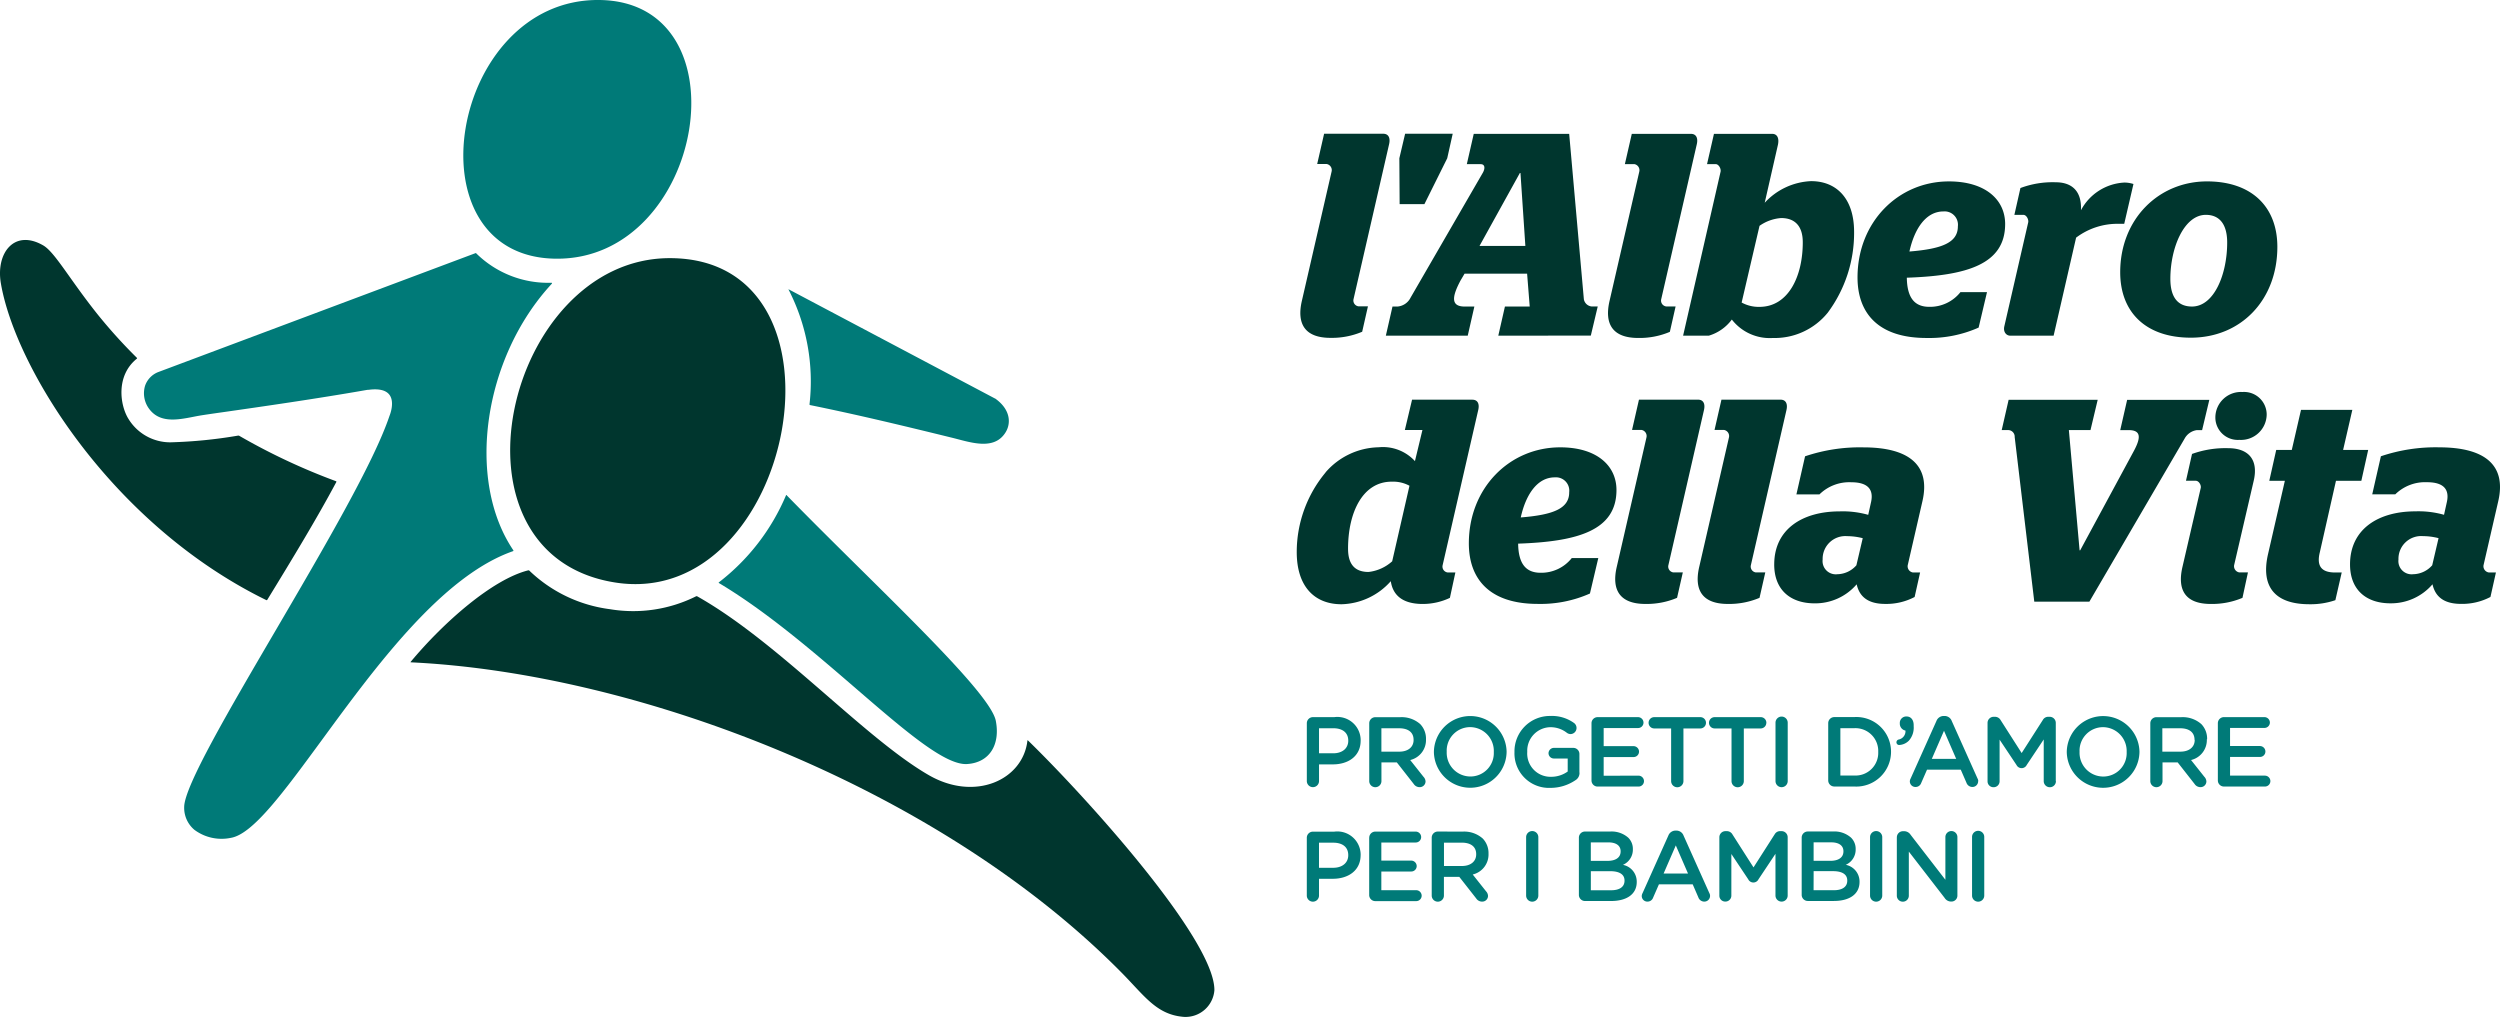 <svg id="logo-alberodellavita" xmlns="http://www.w3.org/2000/svg" xmlns:xlink="http://www.w3.org/1999/xlink" width="245.838" height="100" viewBox="0 0 245.838 100">
  <defs>
    <clipPath id="clip-path">
      <rect id="Rettangolo_7571" data-name="Rettangolo 7571" width="245.838" height="100" fill="none"/>
    </clipPath>
  </defs>
  <g id="Raggruppa_20403" data-name="Raggruppa 20403" clip-path="url(#clip-path)">
    <path id="Tracciato_40321" data-name="Tracciato 40321" d="M26.278,87.558c2.441-3.987,4.916-8.058,6.794-11.591a.054.054,0,0,0-.03-.079,61.877,61.877,0,0,1-9.509-4.462.2.2,0,0,0-.119-.023,46.49,46.49,0,0,1-6.645.661,4.814,4.814,0,0,1-4.154-2.334c-.8-1.3-1.259-4.2.843-5.893a.055.055,0,0,0,0-.085,50.854,50.854,0,0,1-3.831-4.234C6.845,56.041,5.4,53.366,4.25,52.7c-2.835-1.635-4.666.735-4.169,3.7,1.39,8.284,10.875,23.726,26.106,31.18a.071.071,0,0,0,.091-.027m39.585-33.6c-16.105,0-22.9,29.164-5.34,31.9,17.579,2.737,24.231-31.9,5.34-31.9m53.554,71.96c0-5-12.6-18.96-18.332-24.534-.047-.045-.053.019-.053.019-.436,3.862-5.151,6.031-9.72,3.382C84.971,101.112,76.548,91.7,68.56,87.207a.129.129,0,0,0-.114,0,13.838,13.838,0,0,1-8.464,1.266,14,14,0,0,1-7.929-3.791.118.118,0,0,0-.108-.03c-3.531.889-8.326,5.116-11.557,8.993-.042.05.023.053.023.053,22.478,1.07,52.039,12.418,69.9,30.535,2.277,2.31,3.427,4.116,6.1,4.33a2.844,2.844,0,0,0,3.008-2.64" transform="translate(0 -28.568)" fill="#00362e"/>
    <path id="Tracciato_40322" data-name="Tracciato 40322" d="M63.9,24.892,32.725,36.577A2.217,2.217,0,0,0,31.4,37.941a2.574,2.574,0,0,0,.257,2.047c1.027,1.673,2.868,1.317,4.492,1,.2-.039.4-.079.6-.113.333-.059,1.295-.2,2.627-.388,3.33-.477,8.905-1.276,13.818-2.139a1.289,1.289,0,0,1,.168-.018c.038,0,.077,0,.122-.01.959-.11,1.614.06,1.947.5.556.741.029,2.018.024,2.031v0l-.024.064c-1.543,4.592-6.457,12.991-11.21,21.113-4.614,7.884-8.973,15.331-8.973,17.336a2.827,2.827,0,0,0,1,2.232,4.466,4.466,0,0,0,3.593.794c2.159-.361,5.177-4.479,9-9.692,5.248-7.159,11.778-16.068,18.748-18.5a.058.058,0,0,0,.028-.086C62.93,47.177,64.664,35.169,71.4,27.9a.056.056,0,0,0-.041-.095,10.05,10.05,0,0,1-7.4-2.9.057.057,0,0,0-.061-.013M76.057,0c-14.71-.147-18.9,25.293-4.251,25.439C86.429,25.585,90.654.146,76.057,0M94.5,48.694c-.044-.047-.07.013-.07.013a21.226,21.226,0,0,1-6.6,8.555.039.039,0,0,0,0,.07c10.184,6.069,20.387,18.041,24.4,17.8,2.248-.138,3.28-1.949,2.828-4.257-.579-2.956-12.031-13.424-20.565-22.175m20.484-9.514L94.71,28.461c-.057-.03-.025.026-.025.026A19.725,19.725,0,0,1,96.74,39.757a.072.072,0,0,0,.057.077c4.682.951,9.166,2.033,13.961,3.211,1.785.438,4.136,1.308,5.266-.535.537-.868.514-2.232-1.039-3.329" transform="translate(-17.137 0)" fill="#007a78"/>
    <path id="Tracciato_40323" data-name="Tracciato 40323" d="M342.081,167.579v5.733a.59.59,0,0,0,1.18,0v-4.336l3.518,4.551a.755.755,0,0,0,.624.362h.049a.584.584,0,0,0,.585-.6v-5.742a.59.59,0,0,0-1.181,0v4.2l-3.42-4.424a.757.757,0,0,0-.625-.352h-.127a.6.6,0,0,0-.6.606m-2.637-.019V173.3a.6.6,0,0,0,1.2,0v-5.743a.6.6,0,0,0-1.2,0m-20.3,3.575,1.2-2.765,1.2,2.765Zm-2.071,1.932a.613.613,0,0,0-.078.274.55.55,0,0,0,.556.556.578.578,0,0,0,.557-.381l.576-1.319h3.32l.556,1.28a.619.619,0,0,0,.586.42.563.563,0,0,0,.566-.576.53.53,0,0,0-.068-.255l-2.539-5.664a.75.75,0,0,0-.713-.488h-.058a.762.762,0,0,0-.723.488Zm-11.448-5.507V173.3a.6.6,0,0,0,1.2,0v-5.743a.6.6,0,0,0-1.2,0m-15.433.057v5.627a.6.6,0,0,0,.6.605h4.024a.536.536,0,0,0,.537-.537.542.542,0,0,0-.537-.537h-3.429v-1.838h2.94a.533.533,0,0,0,.537-.527.544.544,0,0,0-.537-.546h-2.94v-1.779h3.38a.535.535,0,0,0,.536-.537.541.541,0,0,0-.536-.536H290.8a.6.6,0,0,0-.6.6m-2.062-9.521c0,.713-.566,1.221-1.476,1.221h-1.4v-2.463h1.4c.9,0,1.476.42,1.476,1.222Zm1.22-.03v-.019a2.293,2.293,0,0,0-2.6-2.285h-2.09a.6.6,0,0,0-.605.6v5.685a.6.6,0,0,0,1.2,0V160.4h1.358c1.506,0,2.735-.8,2.735-2.334m-1.22,11.28c0,.713-.566,1.221-1.476,1.221h-1.4V168.1h1.4c.9,0,1.476.42,1.476,1.222Zm1.22-.03V169.3a2.293,2.293,0,0,0-2.6-2.285h-2.09a.6.6,0,0,0-.605.6V173.3a.6.6,0,0,0,1.2,0v-1.651h1.358c1.506,0,2.735-.8,2.735-2.335m5.208-11.309c0,.694-.547,1.144-1.407,1.144h-1.759v-2.3h1.748c.89,0,1.417.4,1.417,1.134Zm1.22-.068v-.02a2.067,2.067,0,0,0-.566-1.475,2.755,2.755,0,0,0-1.973-.683H290.8a.6.6,0,0,0-.6.6v5.685a.6.6,0,0,0,1.2,0v-1.837h1.515l1.661,2.12a.685.685,0,0,0,.585.312.567.567,0,0,0,.576-.556.7.7,0,0,0-.2-.46l-1.308-1.65a2.022,2.022,0,0,0,1.552-2.042m1.768,10.165H299.3c.889,0,1.417.4,1.417,1.133v.02c0,.694-.547,1.144-1.408,1.144h-1.758Zm-.6-1.092a.6.6,0,0,0-.605.6V173.3a.6.6,0,0,0,1.2,0v-1.837h1.514l1.662,2.12a.687.687,0,0,0,.586.312.566.566,0,0,0,.575-.556.7.7,0,0,0-.195-.46l-1.309-1.65a2.023,2.023,0,0,0,1.553-2.042v-.019a2.068,2.068,0,0,0-.566-1.475,2.754,2.754,0,0,0-1.973-.683Zm5.5-7.813a2.3,2.3,0,0,1-2.305,2.4,2.335,2.335,0,0,1-2.325-2.423v-.019a2.311,2.311,0,0,1,2.306-2.413,2.343,2.343,0,0,1,2.325,2.433Zm1.259-.019v-.019a3.575,3.575,0,0,0-7.149.019v.019a3.575,3.575,0,0,0,7.149-.019m7.16,2.032v-1.827a.6.6,0,0,0-.6-.6h-1.9a.534.534,0,0,0-.538.527.526.526,0,0,0,.538.518h1.348v1.28a2.786,2.786,0,0,1-1.651.518,2.285,2.285,0,0,1-2.326-2.443v-.019a2.314,2.314,0,0,1,2.219-2.413,2.6,2.6,0,0,1,1.661.538.636.636,0,0,0,.371.137.6.6,0,0,0,.595-.6.606.606,0,0,0-.244-.488,3.711,3.711,0,0,0-2.334-.693,3.481,3.481,0,0,0-3.525,3.535v.019a3.391,3.391,0,0,0,3.545,3.516,4.358,4.358,0,0,0,2.432-.741.831.831,0,0,0,.419-.762m2.843,6.864c.772,0,1.2.332,1.2.87v.019c0,.626-.518.929-1.29.929h-1.642v-1.819Zm-1.729,2.833h1.905c.947,0,1.407.342,1.407.918v.019c0,.616-.5.938-1.319.938h-1.994Zm1.886-3.9h-2.462a.6.6,0,0,0-.6.6v5.627a.6.6,0,0,0,.6.605h2.56c1.525,0,2.529-.654,2.529-1.875v-.02a1.676,1.676,0,0,0-1.357-1.66,1.628,1.628,0,0,0,.976-1.524v-.019a1.531,1.531,0,0,0-.458-1.133,2.469,2.469,0,0,0-1.787-.6m-.626-5.487v-1.838h2.94a.533.533,0,0,0,.537-.527.544.544,0,0,0-.537-.546h-2.94v-1.779h3.379a.535.535,0,0,0,.538-.536.542.542,0,0,0-.538-.537h-3.975a.6.6,0,0,0-.6.6v5.627a.6.6,0,0,0,.6.6h4.024a.536.536,0,0,0,.537-.537.542.542,0,0,0-.537-.536Zm10.061-5.207a.554.554,0,0,0-.547-.556h-4.541a.556.556,0,1,0,0,1.112h1.661v5.178a.605.605,0,0,0,1.21,0v-5.178h1.67a.554.554,0,0,0,.547-.556m5.939,0a.554.554,0,0,0-.547-.556h-4.541a.556.556,0,1,0,0,1.112h1.66v5.178a.605.605,0,0,0,1.21,0v-5.178H328.7a.554.554,0,0,0,.547-.556m.821,10.967-2.08,3.253-2.071-3.243a.633.633,0,0,0-.557-.322h-.126a.6.6,0,0,0-.605.606v5.733a.575.575,0,0,0,.585.586.583.583,0,0,0,.595-.586v-4.092l1.661,2.49a.561.561,0,0,0,1.007,0l1.67-2.509v4.1a.6.6,0,0,0,.6.6.594.594,0,0,0,.6-.6v-5.723a.6.6,0,0,0-.6-.606h-.128a.6.6,0,0,0-.547.312m1.279-5.234v-5.743a.6.6,0,0,0-1.2,0v5.743a.6.6,0,0,0,1.2,0m4.279,6.024c.772,0,1.2.332,1.2.87v.019c0,.626-.518.929-1.29.929h-1.642v-1.819Zm-1.73,2.833H335.8c.948,0,1.407.342,1.407.918v.019c0,.616-.5.938-1.32.938h-1.993Zm1.886-3.9h-2.461a.6.6,0,0,0-.6.6v5.627a.6.6,0,0,0,.6.605h2.56c1.524,0,2.529-.654,2.529-1.875v-.02a1.676,1.676,0,0,0-1.357-1.66,1.628,1.628,0,0,0,.976-1.524v-.019a1.534,1.534,0,0,0-.459-1.133,2.467,2.467,0,0,0-1.787-.6m4.465-7.813a2.229,2.229,0,0,1-2.375,2.306h-1.348v-4.651h1.348a2.244,2.244,0,0,1,2.375,2.326Zm1.259-.019v-.019a3.407,3.407,0,0,0-3.634-3.4h-1.943a.6.6,0,0,0-.6.6v5.627a.6.6,0,0,0,.6.6h1.943a3.422,3.422,0,0,0,3.634-3.419m1.749-1.083a1.926,1.926,0,0,0,.478-1.426v-.1c0-.527-.273-.86-.7-.86a.633.633,0,0,0-.664.654v.078a.69.69,0,0,0,.556.655.83.83,0,0,1-.663.879.279.279,0,0,0-.224.264.264.264,0,0,0,.3.273,1.43,1.43,0,0,0,.918-.42m4.659,1.788h-2.4l1.2-2.765Zm2.168,2.187a.519.519,0,0,0-.069-.254l-2.539-5.664a.749.749,0,0,0-.713-.488H346.7a.763.763,0,0,0-.723.488l-2.539,5.664a.607.607,0,0,0-.078.274.55.55,0,0,0,.556.556.578.578,0,0,0,.557-.381l.576-1.319h3.32l.557,1.279a.619.619,0,0,0,.586.42.563.563,0,0,0,.566-.576m.6,11.231v-5.743a.6.6,0,0,0-1.2,0V173.3a.6.6,0,0,0,1.2,0m7.034-11.25v-5.724a.6.6,0,0,0-.6-.606h-.127a.605.605,0,0,0-.547.313l-2.081,3.252-2.071-3.242a.634.634,0,0,0-.557-.323h-.127a.6.6,0,0,0-.6.606v5.733a.575.575,0,0,0,.585.586.583.583,0,0,0,.6-.586v-4.092l1.661,2.49a.56.56,0,0,0,1.006,0l1.672-2.51v4.1a.6.6,0,0,0,.6.6.594.594,0,0,0,.6-.6m6.956-2.852a2.3,2.3,0,0,1-2.306,2.4,2.335,2.335,0,0,1-2.326-2.423v-.019a2.311,2.311,0,0,1,2.306-2.413,2.344,2.344,0,0,1,2.326,2.433Zm1.259-.019v-.019a3.575,3.575,0,0,0-7.149.019v.019a3.575,3.575,0,0,0,7.149-.019m5.432-1.172c0,.694-.547,1.144-1.407,1.144H368.19v-2.3h1.749c.889,0,1.417.4,1.417,1.134Zm1.22-.068v-.02a2.066,2.066,0,0,0-.566-1.475,2.758,2.758,0,0,0-1.973-.683h-2.442a.6.6,0,0,0-.605.6v5.685a.6.6,0,0,0,1.2,0v-1.837H369.7l1.661,2.12a.687.687,0,0,0,.585.312.567.567,0,0,0,.576-.556.7.7,0,0,0-.2-.46l-1.309-1.65a2.022,2.022,0,0,0,1.553-2.042m6.2-1.641a.542.542,0,0,0-.537-.537h-3.975a.6.6,0,0,0-.605.6v5.627a.6.6,0,0,0,.605.6h4.024a.536.536,0,0,0,.537-.537.542.542,0,0,0-.537-.536h-3.429v-1.838h2.94a.532.532,0,0,0,.536-.527.543.543,0,0,0-.536-.546h-2.94v-1.779h3.38a.535.535,0,0,0,.537-.536" transform="translate(-155.556 -85.234)" fill="#007a78"/>
    <path id="Tracciato_40324" data-name="Tracciato 40324" d="M368.974,71.665c-.539,2.3.284,3.658,2.779,3.658a7.647,7.647,0,0,0,3.119-.6l.538-2.5h-.85a.618.618,0,0,1-.51-.709l1.928-8.308c.482-2.071-.51-3.2-2.523-3.2a9.65,9.65,0,0,0-3.544.567l-.595,2.637h.964c.311,0,.567.453.481.736Zm5.586-12.476a2.528,2.528,0,0,0,2.693-2.495,2.224,2.224,0,0,0-2.382-2.212,2.517,2.517,0,0,0-2.665,2.467,2.206,2.206,0,0,0,2.354,2.24m-22.683-3.941-.68,2.977h.624a.648.648,0,0,1,.651.681L354.4,75.1h5.416l9.357-16.02a1.627,1.627,0,0,1,1.22-.851h.51l.709-2.977h-8.081l-.68,2.977h.822c1.192,0,1.248.681.539,2.013l-5.3,9.811h-.057L357.8,58.226h2.127l.708-2.977ZM333.589,70.957a2.233,2.233,0,0,1,2.41-2.3,6.252,6.252,0,0,1,1.531.2l-.624,2.665a2.549,2.549,0,0,1-1.872.879,1.3,1.3,0,0,1-1.446-1.446m-4.763.481c0,2.524,1.615,3.828,3.969,3.828a5.362,5.362,0,0,0,4.14-1.872c.255,1.134,1.021,1.928,2.807,1.928a5.964,5.964,0,0,0,2.892-.681l.539-2.41h-.709a.618.618,0,0,1-.51-.709l1.446-6.294c.822-3.544-1.3-5.3-5.813-5.3a16.82,16.82,0,0,0-5.727.879l-.851,3.743h2.269a4.18,4.18,0,0,1,3.119-1.191c1.673,0,2.212.737,1.957,1.928l-.283,1.276a9.189,9.189,0,0,0-2.807-.34c-3.714,0-6.436,1.786-6.436,5.216m-7.372.227c-.539,2.3.311,3.658,2.807,3.658a7.646,7.646,0,0,0,3.119-.6l.567-2.5h-.936a.58.58,0,0,1-.482-.709l3.487-15.2c.17-.68-.057-1.078-.567-1.078h-5.813l-.68,2.977h.936a.609.609,0,0,1,.482.737Zm-8.11,0c-.538,2.3.313,3.658,2.807,3.658a7.65,7.65,0,0,0,3.12-.6l.567-2.5H318.9a.581.581,0,0,1-.482-.709l3.488-15.2c.17-.68-.057-1.078-.567-1.078h-5.813l-.68,2.977h.936a.608.608,0,0,1,.482.737Zm-26.426-1.758c0-3.6,1.446-6.606,4.282-6.606a3.388,3.388,0,0,1,1.758.4l-1.7,7.429a4.163,4.163,0,0,1-2.326,1.049c-1.3,0-2.013-.709-2.013-2.269m-2.211-7.514a12.233,12.233,0,0,0-2.836,7.826c0,3.431,1.786,5.132,4.4,5.132a6.687,6.687,0,0,0,4.849-2.268c.2,1.361,1.134,2.24,3.147,2.24a6.24,6.24,0,0,0,2.665-.6l.539-2.5H296.7a.58.58,0,0,1-.481-.709l3.487-15.2c.17-.652-.029-1.078-.567-1.078h-5.926l-.708,2.977h1.729l-.737,3.063a4.272,4.272,0,0,0-3.572-1.361,7.08,7.08,0,0,0-5.217,2.467m6.236-32.22c.17-.68-.057-1.078-.567-1.078h-5.813l-.68,2.977h.936a.608.608,0,0,1,.482.737l-2.92,12.7c-.539,2.3.311,3.657,2.807,3.657a7.638,7.638,0,0,0,3.119-.6l.567-2.5h-.936a.58.58,0,0,1-.481-.709Zm5.728,1.333.538-2.41H292.53l-.567,2.41.028,4.508h2.438Zm7.683,8.62h-4.508l3.97-7.174h.057Zm6.437,8.818.68-2.864h-.6a.869.869,0,0,1-.765-.709L308.664,29.1h-9.386l-.68,2.977h1.36c.426,0,.454.4.227.822L293.069,45.2a1.578,1.578,0,0,1-1.3.879h-.481l-.653,2.864h8.053l.651-2.864H298.4c-1.362,0-1.3-.907-.425-2.552l.4-.68h6.152l.256,3.232h-2.438l-.652,2.864ZM308.665,64.35c0,1.588-1.559,2.212-4.764,2.467.482-2.183,1.588-3.941,3.346-3.941a1.312,1.312,0,0,1,1.417,1.474m4.65-.227c0-2.438-1.985-4.2-5.529-4.2-4.99,0-8.988,4-8.988,9.442,0,3.487,2.013,5.954,6.776,5.954a11.959,11.959,0,0,0,5.132-1.021l.822-3.488h-2.608a3.822,3.822,0,0,1-3.063,1.447c-1.446,0-2.183-.879-2.211-2.864,5.869-.2,9.669-1.3,9.669-5.274M321.2,30.174c.17-.68-.057-1.078-.567-1.078h-5.813l-.68,2.977h.936a.609.609,0,0,1,.482.737l-2.921,12.7c-.539,2.3.312,3.657,2.807,3.657a7.639,7.639,0,0,0,3.119-.6l.566-2.5h-.935a.58.58,0,0,1-.481-.709Zm10.434,9.584c0,3.4-1.446,6.351-4.253,6.351a3.472,3.472,0,0,1-1.758-.425l1.758-7.543a4.226,4.226,0,0,1,2.127-.765c1.332,0,2.126.765,2.126,2.382m2.439,6.947a13.149,13.149,0,0,0,2.608-7.967c0-3.346-1.786-4.991-4.225-4.991a6.558,6.558,0,0,0-4.565,2.127l1.3-5.7c.143-.68-.085-1.078-.566-1.078H322.9l-.68,2.977h.85c.284,0,.539.426.483.737l-3.687,16.134h2.524a4.363,4.363,0,0,0,2.268-1.588,4.72,4.72,0,0,0,4.027,1.814,6.71,6.71,0,0,0,5.387-2.467M346.885,38.2c0,1.588-1.559,2.211-4.764,2.467.482-2.183,1.587-3.941,3.346-3.941a1.313,1.313,0,0,1,1.418,1.474m4.65-.227c0-2.438-1.985-4.2-5.529-4.2-4.99,0-8.988,4-8.988,9.442,0,3.487,2.013,5.954,6.777,5.954a11.964,11.964,0,0,0,5.132-1.021l.823-3.488H347.14a3.82,3.82,0,0,1-3.062,1.446c-1.447,0-2.183-.879-2.212-2.864,5.869-.2,9.668-1.3,9.668-5.274m11.711-.028.907-3.913a3.009,3.009,0,0,0-.879-.142,5.126,5.126,0,0,0-4.282,2.722c.085-1.843-.85-2.75-2.494-2.75a9.021,9.021,0,0,0-3.46.567l-.595,2.637h.879c.312,0,.539.454.482.737L351.45,48.037c-.114.51.17.907.6.907H356.3l2.212-9.641a6.743,6.743,0,0,1,4.139-1.361Zm10.123,1.843c0,3.147-1.3,6.294-3.46,6.294-1.389,0-2.127-.907-2.127-2.722,0-3.091,1.362-6.294,3.487-6.294,1.333,0,2.1.907,2.1,2.722m4.934.425c0-3.913-2.5-6.436-6.919-6.436-4.763,0-8.534,3.714-8.534,8.932,0,3.941,2.523,6.436,6.946,6.436,4.934,0,8.507-3.715,8.507-8.932m8.932,19.971h-2.466l.907-3.941h-5.047l-.907,3.941H378.19l-.681,3.034h1.531L377.4,70.361c-.765,3.233.624,4.991,4.055,4.991a7.5,7.5,0,0,0,2.552-.4l.624-2.722h-.653c-1.418,0-1.815-.709-1.5-1.985l1.588-7.031h2.495Zm6.919,8.677-.624,2.665a2.549,2.549,0,0,1-1.871.879,1.3,1.3,0,0,1-1.446-1.446,2.234,2.234,0,0,1,2.41-2.3,6.259,6.259,0,0,1,1.532.2m.057-8.932a16.82,16.82,0,0,0-5.728.879l-.851,3.743H389.9a4.179,4.179,0,0,1,3.118-1.191c1.673,0,2.212.737,1.957,1.928l-.283,1.276a9.184,9.184,0,0,0-2.807-.34c-3.714,0-6.436,1.786-6.436,5.216,0,2.524,1.616,3.828,3.969,3.828a5.36,5.36,0,0,0,4.14-1.872c.255,1.134,1.021,1.928,2.807,1.928a5.966,5.966,0,0,0,2.892-.681l.539-2.41h-.709a.619.619,0,0,1-.511-.709l1.447-6.294c.822-3.544-1.3-5.3-5.813-5.3" transform="translate(-154.358 -15.934)" fill="#00362e"/>
  </g>
</svg>
